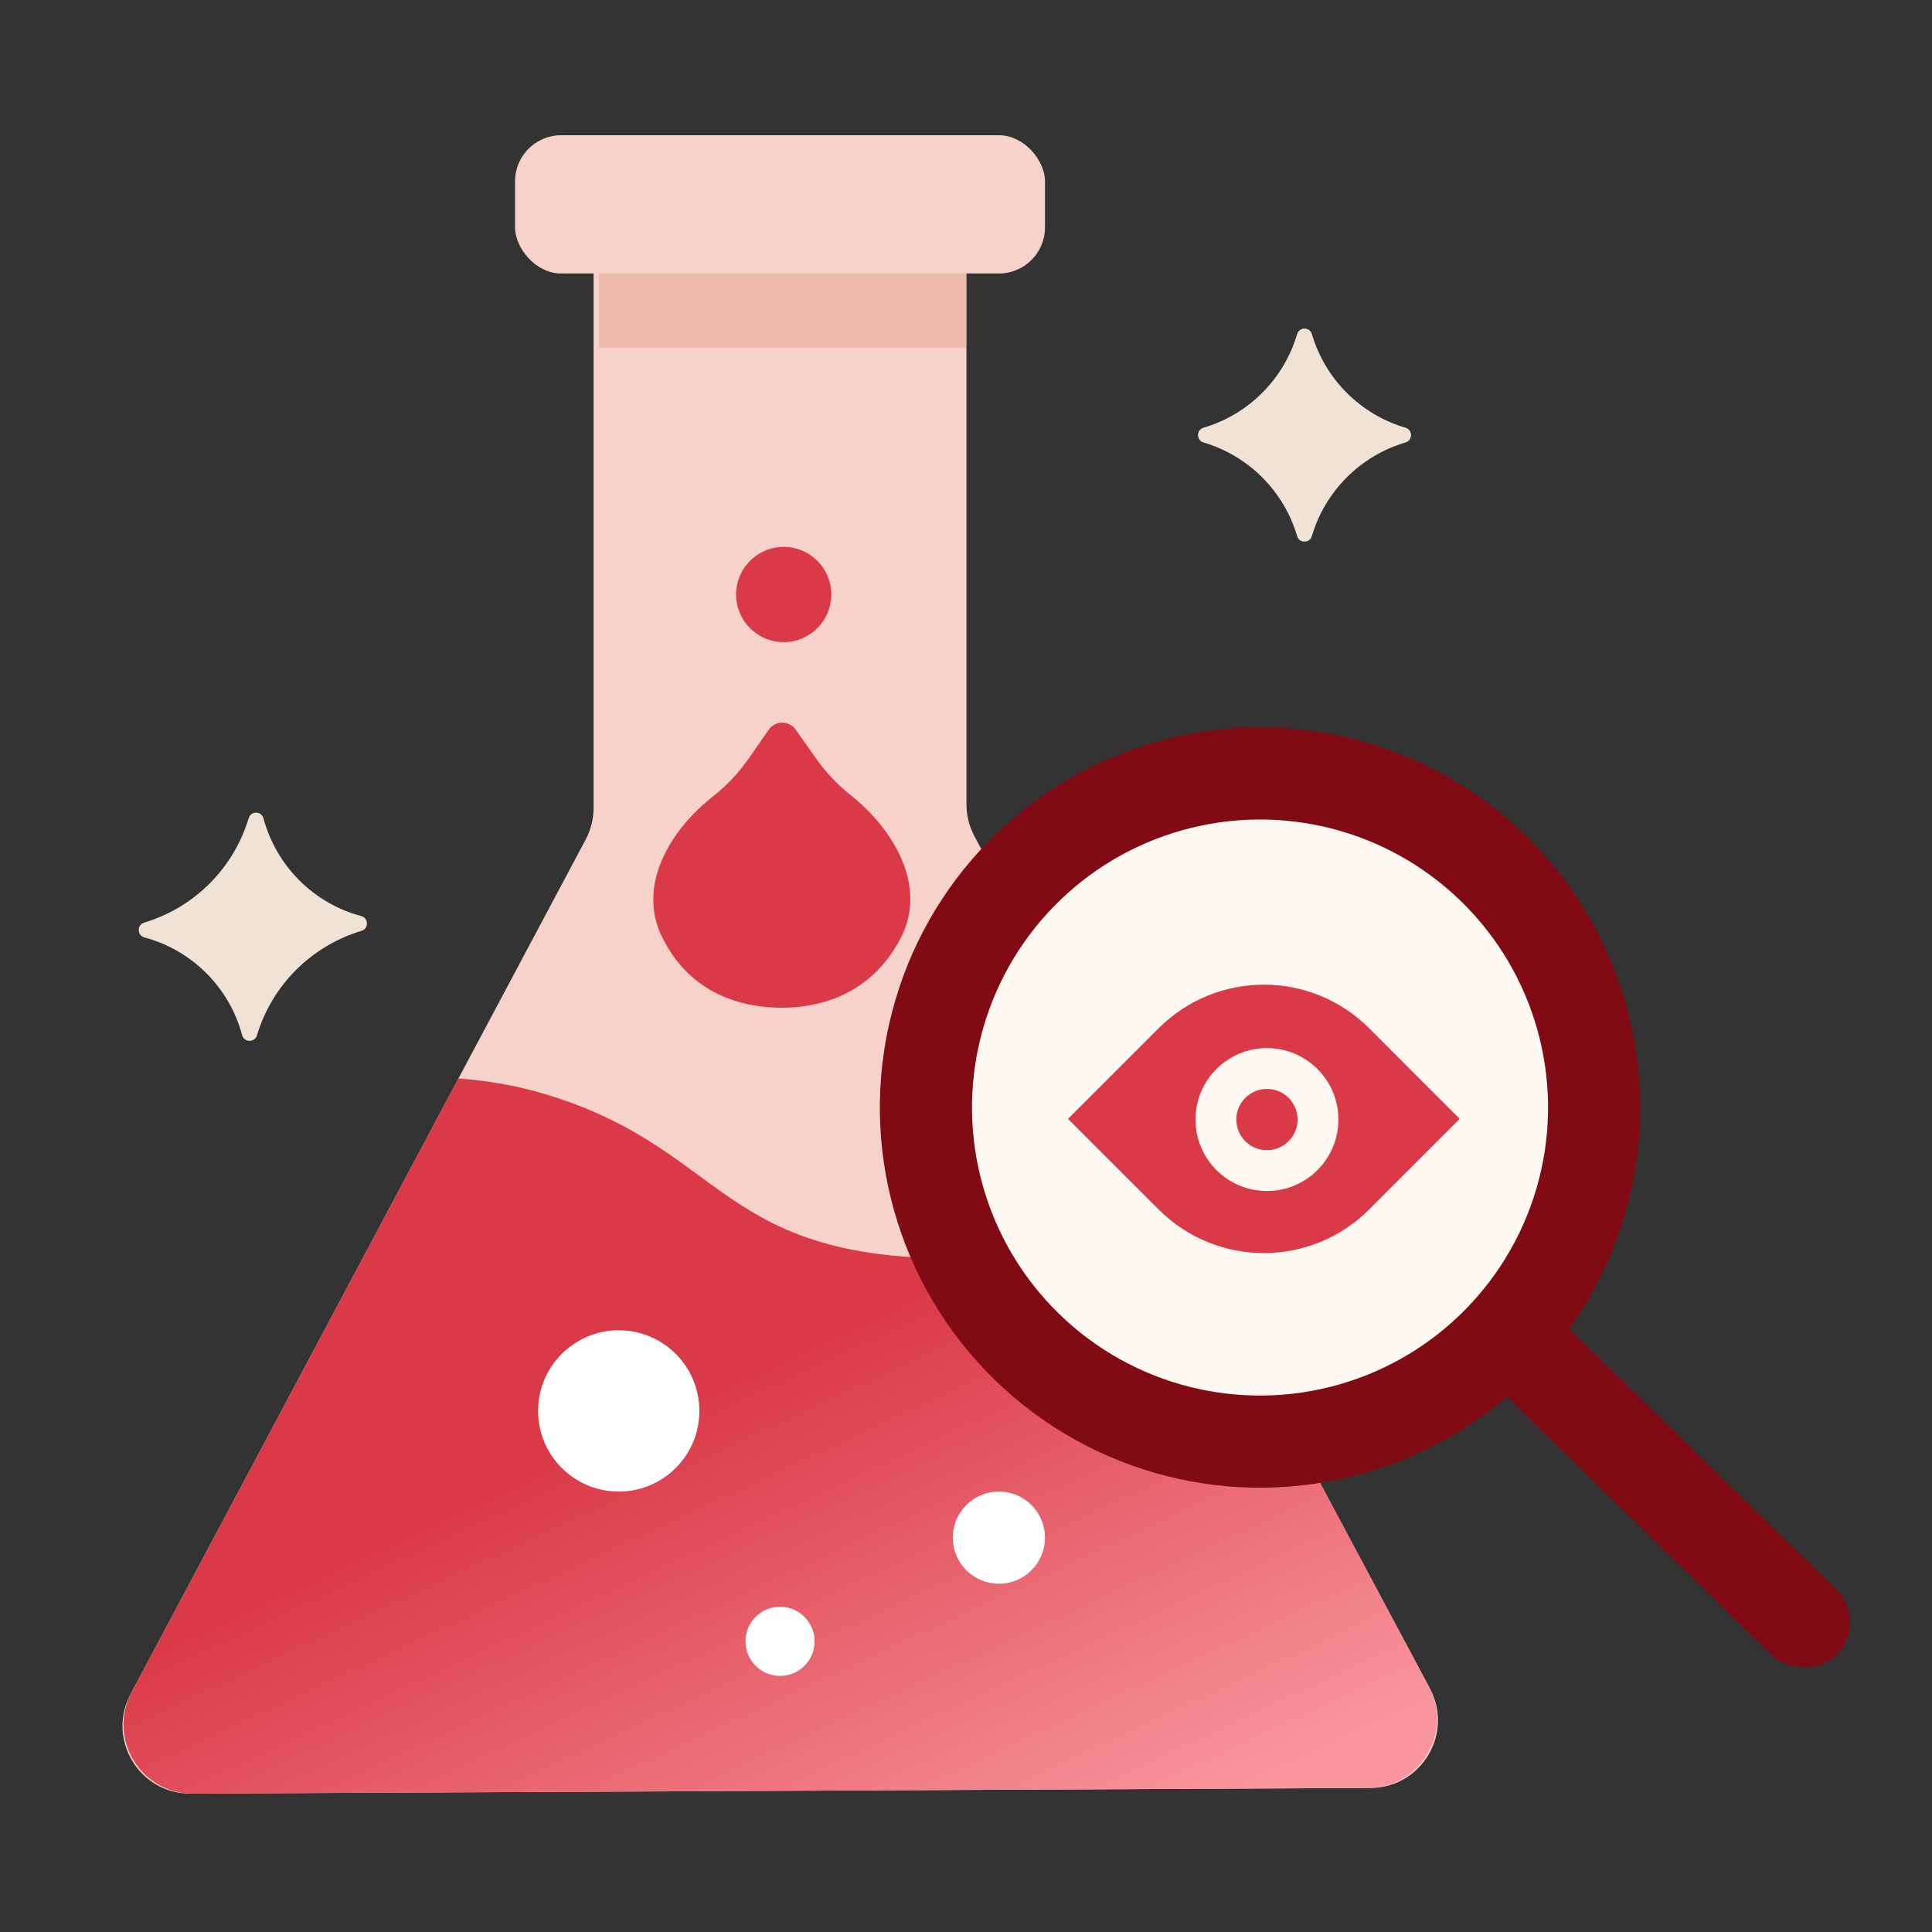 <svg width="100" height="100" viewBox="0 0 100 100" fill="none" xmlns="http://www.w3.org/2000/svg">
<rect x="0" y="0" width="100" height="100" fill="#333333" stroke="none"/>
<path d="M30.724 14.078C30.724 12.145 32.291 10.578 34.224 10.578H46.524C48.457 10.578 50.024 12.145 50.024 14.078V41.634C50.024 42.21 50.166 42.776 50.437 43.284L74.011 87.395C75.253 89.72 73.577 92.532 70.941 92.545L9.861 92.838C7.212 92.851 5.51 90.031 6.755 87.693L30.313 43.457C30.583 42.95 30.724 42.385 30.724 41.812V14.078Z" fill="#F6D2CA"/>
<rect x="31" y="13" width="19" height="5" fill="#EEBAAE"/>
<rect x="26.659" y="7" width="27.43" height="7.156" rx="2.385" fill="#F6D2CA"/>
<path d="M23.73 55.819C25.179 55.932 26.609 56.167 27.982 56.564C38.39 59.573 36.829 66.194 52.961 64.99C56.035 64.761 58.894 64.411 61.506 63.995L73.951 87.281C75.221 89.658 73.507 92.533 70.812 92.546L9.992 92.838C7.284 92.851 5.544 89.968 6.817 87.578L23.73 55.819Z" fill="url(#paint0_linear_2466_4002)"/>
<circle cx="65.219" cy="57.326" r="17.293" transform="rotate(-45.691 65.219 57.326)" fill="#FDF8F2" stroke="#810B15" stroke-width="4.77"/>
<path d="M59.972 53.222C62.98 50.214 67.857 50.214 70.865 53.222L75.555 57.913L70.865 62.603C67.857 65.611 62.98 65.611 59.972 62.603L55.281 57.913L59.972 53.222ZM65.577 54.249C63.535 54.249 61.879 55.905 61.879 57.948C61.879 59.99 63.535 61.646 65.577 61.646C67.62 61.646 69.276 59.99 69.276 57.948C69.276 55.905 67.62 54.249 65.577 54.249ZM65.577 56.362C66.453 56.362 67.163 57.072 67.163 57.948C67.163 58.823 66.452 59.533 65.577 59.533C64.702 59.533 63.992 58.823 63.992 57.948C63.992 57.073 64.702 56.362 65.577 56.362Z" fill="#DA3947"/>
<rect x="74.637" y="69.019" width="4.77" height="26.237" rx="2.385" transform="rotate(-45.691 74.637 69.019)" fill="#810B15"/>
<circle cx="32.026" cy="73.029" r="4.174" fill="white"/>
<circle cx="51.703" cy="79.588" r="2.385" fill="white"/>
<circle cx="40.374" cy="84.955" r="1.789" fill="white"/>
<path d="M39.789 37.769C40.126 37.285 40.841 37.283 41.181 37.764L42.217 39.232C42.731 39.96 43.345 40.612 44.042 41.167C46.287 42.957 47.939 45.83 46.687 48.413C45.507 50.847 43.264 52.158 40.482 52.159C37.643 52.159 35.366 50.892 34.206 48.359C33.031 45.792 34.666 42.981 36.886 41.238C37.605 40.673 38.236 40.003 38.758 39.252L39.789 37.769ZM40.564 28.307C41.925 28.307 43.029 29.411 43.029 30.772C43.028 32.133 41.925 33.236 40.564 33.236C39.203 33.236 38.1 32.133 38.1 30.772C38.1 29.411 39.203 28.307 40.564 28.307Z" fill="#DA3947"/>
<path d="M72.748 22.139C73.129 22.251 73.129 22.79 72.748 22.903C70.415 23.591 68.591 25.416 67.903 27.748C67.79 28.128 67.251 28.128 67.139 27.748C66.45 25.416 64.626 23.591 62.294 22.903C61.913 22.79 61.913 22.251 62.294 22.139C64.626 21.45 66.45 19.626 67.139 17.294C67.251 16.913 67.79 16.913 67.903 17.294C68.591 19.626 70.415 21.45 72.748 22.139Z" fill="#F0E3D6"/>
<path d="M18.697 47.416C19.08 47.518 19.094 48.057 18.716 48.178L18.554 48.23C16.081 49.026 14.144 50.964 13.348 53.436L13.296 53.599C13.174 53.976 12.636 53.963 12.533 53.58C11.871 51.111 9.943 49.183 7.474 48.521C7.091 48.418 7.078 47.88 7.455 47.758L7.618 47.706C10.09 46.91 12.028 44.973 12.823 42.5L12.876 42.338C12.997 41.96 13.536 41.974 13.638 42.357C14.3 44.825 16.229 46.754 18.697 47.416Z" fill="#F0E3D6"/>
<defs>
<linearGradient id="paint0_linear_2466_4002" x1="40.385" y1="69.996" x2="53.514" y2="98.123" gradientUnits="userSpaceOnUse">
<stop stop-color="#DA3947"/>
<stop offset="1" stop-color="#F9969F"/>
</linearGradient>
</defs>
</svg>
